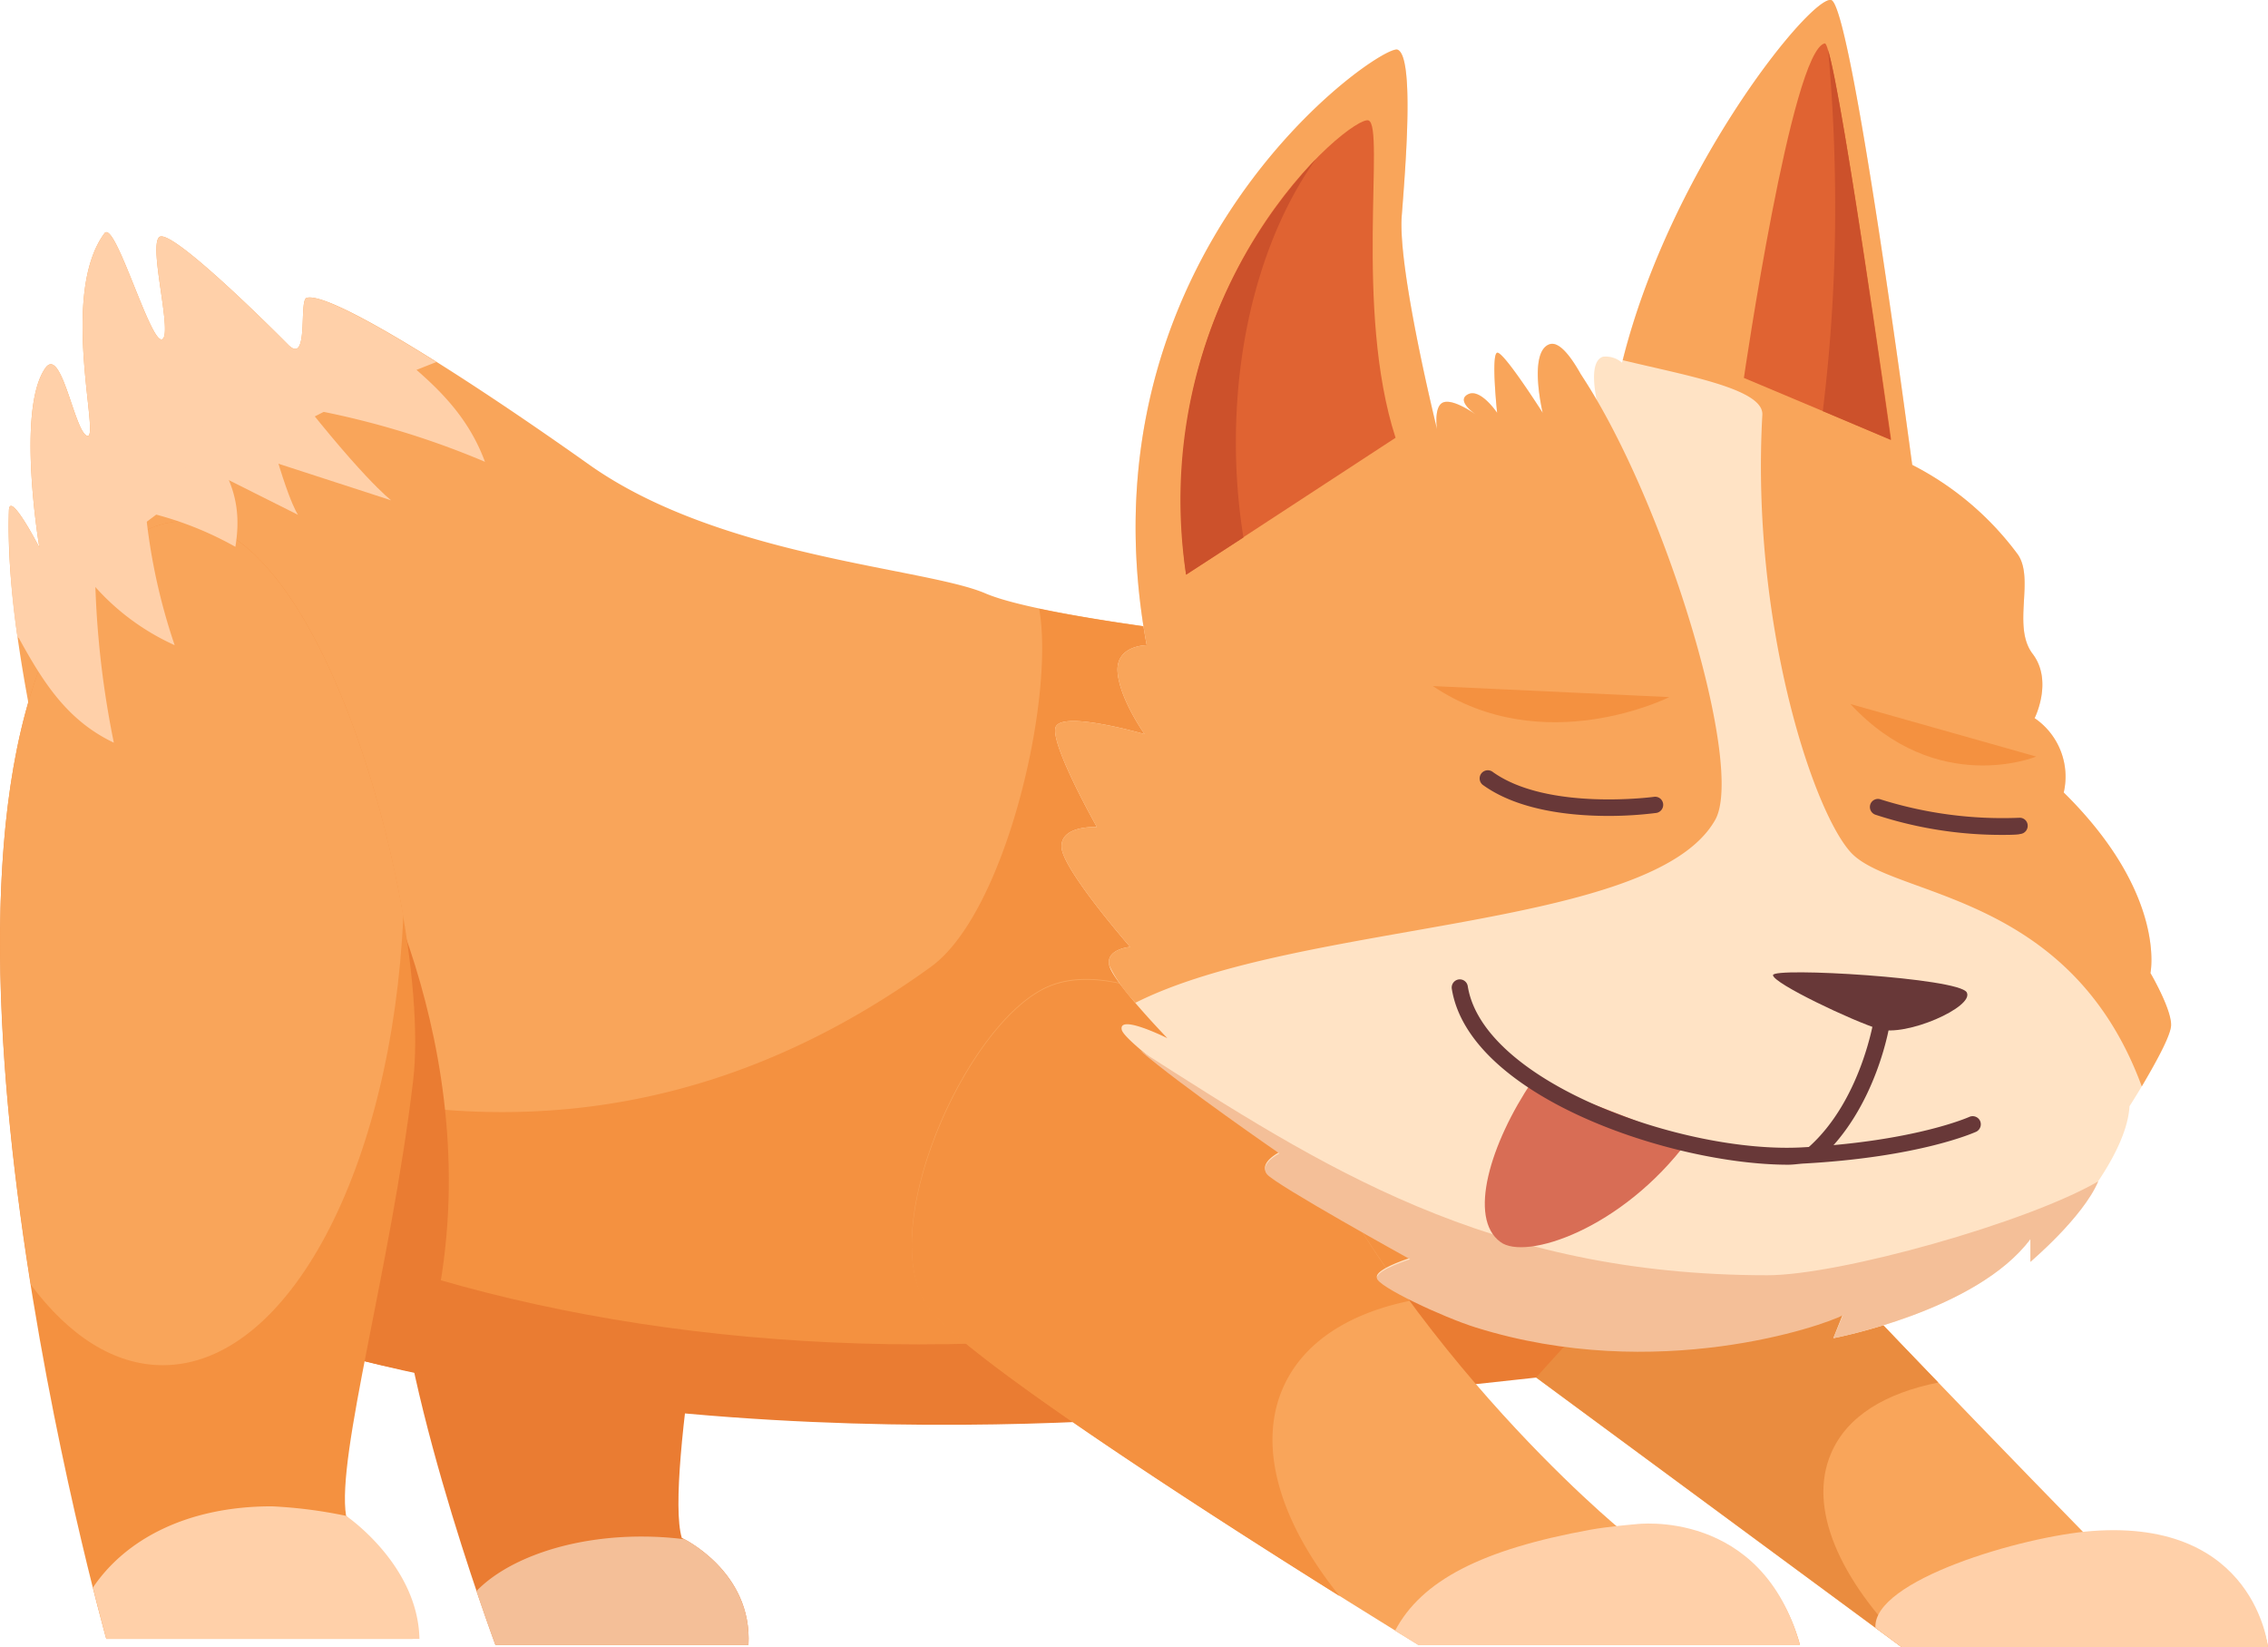 <?xml version="1.0" encoding="UTF-8"?> <svg xmlns="http://www.w3.org/2000/svg" viewBox="0 0 183.09 132.94"><defs><style>.cls-1{fill:#ea7c32;}.cls-2{fill:#f9a55a;}.cls-3{fill:#ea8c3f;}.cls-4{fill:#f49140;}.cls-5{fill:#ffd0a9;}.cls-6{fill:#ffe3c5;}.cls-7{fill:#f4bf98;}.cls-8{fill:#683838;}.cls-9{fill:#d86d55;}.cls-10{fill:#e06332;}.cls-11{fill:#cc512b;}</style></defs><g id="Слой_2" data-name="Слой 2"><g id="Layer_1" data-name="Layer 1"><path class="cls-1" d="M60.42,132.77H40s-8.8-23.66-8-34.59,26.42-3.76,26.42-3.76-4.83,24.86-3.38,29.7C55.06,124.12,60.76,126.8,60.42,132.77Z"></path><path class="cls-2" d="M110.82,101.46l42.69,31.48h29.58s-1.34-9.93-14.51-8.87c0,0-29.13-29.8-30.14-32S110.82,101.46,110.82,101.46Z"></path><path class="cls-3" d="M147.82,117.29c1.28-3,4.39-4.86,8.65-5.71-8.13-8.44-17.47-18.28-18-19.49-1-2.18-27.62,9.37-27.62,9.37l42.69,31.48H154C148.48,127.46,145.92,121.69,147.82,117.29Z"></path><path class="cls-2" d="M103.28,51.89s-18.86-1.91-23.73-4S58.15,45,47.56,37.5c-10.77-7.64-21-14-22.81-13.46-.64.19.22,5.51-1.5,3.77s-9.49-9.43-10.39-8.68,1.16,8.09.19,8.26-3.78-9.71-4.62-8.56c-3.64,4.94-.35,16.56-1.37,16.35S5,28,3.7,29.65c-2.43,3.29-.52,14.54-.52,14.54s-2.4-4.66-2.46-3C0,61.21,16.56,106,16.56,106c36.76,13.42,82.37,6.52,82.37,6.52l17.9-.41A106.78,106.78,0,0,0,140,93.73Z"></path><path class="cls-4" d="M103.28,51.89s-12.07-1.22-19.39-2.76c1.29,7.24-2.71,24.54-8.74,28.9C57.74,90.61,37,94.1,12.3,83.38c-1.34-.58-2.59-1.3-3.85-2C12.48,95,16.56,106,16.56,106c36.76,13.42,82.37,6.52,82.37,6.52l17.9-.41A106.78,106.78,0,0,0,140,93.73Z"></path><path class="cls-1" d="M74.15,108.5c-25,0-47.37-6-62-15.42,2.52,7.68,4.46,12.91,4.46,12.91,36.76,13.42,82.81,7.86,82.81,7.86L124,111.18s5.62-6.25,16-17.45l-1.75-2C123.6,101.91,100.34,108.5,74.15,108.5Z"></path><path class="cls-5" d="M35.23,29.22c-5.38-3.38-9.44-5.5-10.48-5.18-.64.19.22,5.51-1.5,3.77s-9.49-9.43-10.39-8.68,1.16,8.09.19,8.26-3.78-9.71-4.62-8.56c-3.64,4.94-.35,16.56-1.37,16.35S5,28,3.7,29.65c-2.43,3.29-.52,14.54-.52,14.54s-2.4-4.66-2.46-3a60.7,60.7,0,0,0,.71,10.35C10.1,42.13,21.71,34.43,35.23,29.22Z"></path><path class="cls-2" d="M102.78,85.56c8.87,22.27,28.18,38,28.18,38s11.28-1.91,14.35,9.19H114.5s-34.49-21.09-39.35-27,2.68-23.11,9.38-26.12S102.78,85.56,102.78,85.56Z"></path><path class="cls-4" d="M103.7,111.73c1.66-3.49,5.28-5.75,10.09-6.74a88.78,88.78,0,0,1-11-19.43S91.23,76.69,84.53,79.7,70.3,100,75.15,105.82c3.54,4.26,22.78,16.61,33,23C103.28,122.79,101.4,116.56,103.7,111.73Z"></path><path class="cls-1" d="M28.94,67,25.26,102.8l9.38,5C40.33,86.23,28.94,67,28.94,67Z"></path><path class="cls-4" d="M33.3,132.27H8.58S-9.24,69.12,6.49,47.68,35.15,72.11,33.35,87.23s-6.21,30.29-5.41,35.11C27.94,122.34,33.3,127.47,33.3,132.27Z"></path><path class="cls-2" d="M6.49,47.68c-8.69,11.83-7.14,36.37-4,56,3.06,4.11,6.72,6.5,10.65,6.5,10.16,0,18.5-15.92,19.42-36.26C29.36,55.26,18.77,30.93,6.49,47.68Z"></path><path class="cls-6" d="M173.6,78.53s1.34-6.36-7-14.57a5.71,5.71,0,0,0-2.35-6s1.51-3-.16-5.19.16-6-1.18-8a24.36,24.36,0,0,0-8.54-7.25C154.16,36.08,149.46.33,147.82,0s-13,13.66-16.88,29.27a2,2,0,0,0-1.54-.48c-1.51.5-.17,4.86-.17,4.86s-2.51-6.53-4.18-5.86-.51,5.52-.51,5.52-3.18-5-3.68-4.85,0,4.85,0,4.85-1.34-2-2.34-1.5.47,1.52.65,1.66c-.19-.14-1.87-1.31-2.66-1s-.5,2.17-.5,2.17-3.19-12.89-2.85-17.24,1-12.89-.34-13.4S86.71,20.43,92.57,52.07c0,0-2.52,0-2.35,2.18s2.18,5,2.18,5-6.87-2-7.2-.5,3.35,8,3.35,8-3-.17-2.85,1.67,5.53,8,5.53,8-2,.17-1.68,1.51,4.69,5.86,4.69,5.86-4-2-3.68-.67,12.72,9.87,12.72,9.87-1.67.84-1,1.68,11.55,6.86,11.55,6.86-2.68.84-2.68,1.51,5.36,3.18,8,4c14.61,4.56,28.12-.17,29.63-1L148,108s11.56-2.17,15.91-8v1.84s7.7-7.37,8-12.56c0,0,3.34-5.19,3.34-6.53S173.6,78.53,173.6,78.53Z"></path><path class="cls-7" d="M142.68,102.92c-22.51,0-35.95-8.74-50.67-18.16,3.34,2.87,11.27,8.33,11.27,8.33s-1.67.84-1,1.68,11.55,6.86,11.55,6.86-2.68.84-2.68,1.51,5.36,3.18,8,4c14.61,4.56,28.12-.17,29.63-1L148,108s11.56-2.17,15.91-8v1.84s4.24-3.57,5.48-6.5C163.67,98.67,148.52,102.92,142.68,102.92Z"></path><path class="cls-2" d="M175.27,82.71c0-1.34-1.67-4.18-1.67-4.18s1.34-6.36-7-14.57a5.71,5.71,0,0,0-2.35-6s1.51-3-.16-5.19.16-6-1.18-8a24.36,24.36,0,0,0-8.54-7.25C154.16,36.08,149.46.33,147.82,0S134.89,13.54,131,29.07c5.11,1.24,11.39,2.31,11.27,4.41-.93,16.58,4,31.8,7.11,35.28,3.32,3.72,17.69,3.07,23.52,18.92C173.88,86,175.27,83.58,175.27,82.71Z"></path><path class="cls-2" d="M127.6,30.18c-.81-1.44-1.77-2.7-2.55-2.38-1.68.67-.51,5.52-.51,5.52s-3.18-5-3.68-4.85,0,4.85,0,4.85-1.34-2-2.34-1.5.47,1.52.65,1.66c-.19-.14-1.87-1.31-2.66-1s-.5,2.17-.5,2.17-3.19-12.89-2.85-17.24,1-12.89-.34-13.4S86.71,20.43,92.57,52.07c0,0-2.52,0-2.35,2.18s2.18,5,2.18,5-6.87-2-7.2-.5,3.35,8,3.35,8-3-.17-2.85,1.67,5.53,8,5.53,8-2,.17-1.68,1.51a11.9,11.9,0,0,0,2.11,3c13.3-6.69,41.65-5.8,46.78-14.72C140.93,62,134.42,40.41,127.6,30.18Z"></path><path class="cls-8" d="M151.67,83.05c-2.09-.64-8.54-3.69-8.54-4.35s15,.22,15.64,1.39S153.84,83.72,151.67,83.05Z"></path><path class="cls-9" d="M123.71,87.23c-3.41,5.06-5.22,11.07-2.59,13,2,1.53,9.79-1,15.14-8.16Z"></path><path class="cls-8" d="M144.35,94C135,94,118.6,88.54,117.2,79.8a.66.66,0,0,1,.54-.75.65.65,0,0,1,.75.55c1.25,7.77,17.44,13.52,27,13,9.1-.49,13.44-2.44,13.49-2.46a.66.66,0,0,1,.87.33.67.67,0,0,1-.32.87c-.19.08-4.58,2.06-14,2.57C145.14,93.94,144.75,94,144.35,94Z"></path><path class="cls-8" d="M146.48,93.75a.68.68,0,0,1-.49-.22.66.66,0,0,1,0-.93c4.29-3.81,5.3-10.42,5.31-10.48a.67.67,0,0,1,.75-.56.66.66,0,0,1,.55.75c0,.29-1.09,7.14-5.74,11.27A.65.65,0,0,1,146.48,93.75Z"></path><path class="cls-8" d="M129.87,65.85c-3.06,0-7.26-.43-10.12-2.47a.66.66,0,1,1,.77-1.07c4.42,3.16,13,2,13,2a.65.65,0,0,1,.74.56.66.66,0,0,1-.56.74A30.72,30.72,0,0,1,129.87,65.85Z"></path><path class="cls-8" d="M161.82,67.38a32.59,32.59,0,0,1-10.43-1.63.66.66,0,0,1-.4-.84.65.65,0,0,1,.84-.39A32.84,32.84,0,0,0,163,66a.64.64,0,0,1,.69.62.66.66,0,0,1-.62.69C163,67.35,162.53,67.38,161.82,67.38Z"></path><path class="cls-10" d="M110.48,9.72c-1.34-.51-17.91,13.06-14.73,36.66l16.91-11.05C109.31,25,111.82,10.22,110.48,9.72Z"></path><path class="cls-10" d="M152.67,35.5l-11.89-5s3.86-26.46,6.53-27C148.15,3.36,152.67,35.5,152.67,35.5Z"></path><path class="cls-5" d="M112.62,131.61l1.88,1.16h30.81c-3.07-11.1-13.23-9.76-13.23-9.76s-2.22.18-3.7.45C119.63,125.05,114.76,127.55,112.62,131.61Z"></path><path class="cls-5" d="M153.51,132.94h29.58s-1-10.36-14.18-9.38c-5.69.43-17.77,4-17.51,7.82Z"></path><path class="cls-5" d="M7.5,128.13c.66,2.63,1.08,4.14,1.08,4.14H33.86c-.12-6-5.92-9.93-5.92-9.93a37.56,37.56,0,0,0-6-.77C15.08,121.57,10.1,124.26,7.5,128.13Z"></path><path class="cls-7" d="M38.46,128.41c.91,2.67,1.53,4.36,1.53,4.36H60.42c.3-5.3-4.15-8-5.15-8.54a27.49,27.49,0,0,0-3.44-.22C46.05,124,41,125.79,38.46,128.41Z"></path><path class="cls-5" d="M22.58,30c6.53,8.54,9,10.38,9,10.38L17.56,35.83Z"></path><path class="cls-5" d="M21,31.91c2,8.25,3.06,9.64,3.06,9.64L13.34,36.18Z"></path><path class="cls-5" d="M11.53,35.67a48.24,48.24,0,0,0,2.57,16.4A19.16,19.16,0,0,1,5.28,44Z"></path><path class="cls-5" d="M7.68,43A75.26,75.26,0,0,0,9.19,59.94C5.38,58.13,3.44,55,1.43,51.33Z"></path><path class="cls-5" d="M24.37,32.91a67.75,67.75,0,0,1,14.78,4.36c-1.46-3.94-4.15-6.34-7.29-8.89Z"></path><path class="cls-5" d="M9.44,40.89A27.29,27.29,0,0,1,19,44.13c.59-3.5-.44-5.55-1.76-7.71Z"></path><path class="cls-4" d="M115.67,55.37c8.93,6,19.09.89,19.09.89Z"></path><path class="cls-4" d="M149.38,56.82c7,7.54,15,4.24,15,4.24Z"></path><path class="cls-11" d="M99.77,35.67c0-9.11,2.49-17.27,6.45-22.82A40.09,40.09,0,0,0,95.75,46.38l4.63-3A48,48,0,0,1,99.77,35.67Z"></path><path class="cls-11" d="M147.58,4.05c.37,4,.57,8.28.57,12.78a134.05,134.05,0,0,1-1,16.35l5.48,2.32S148.84,8.22,147.58,4.05Z"></path></g></g></svg> 
